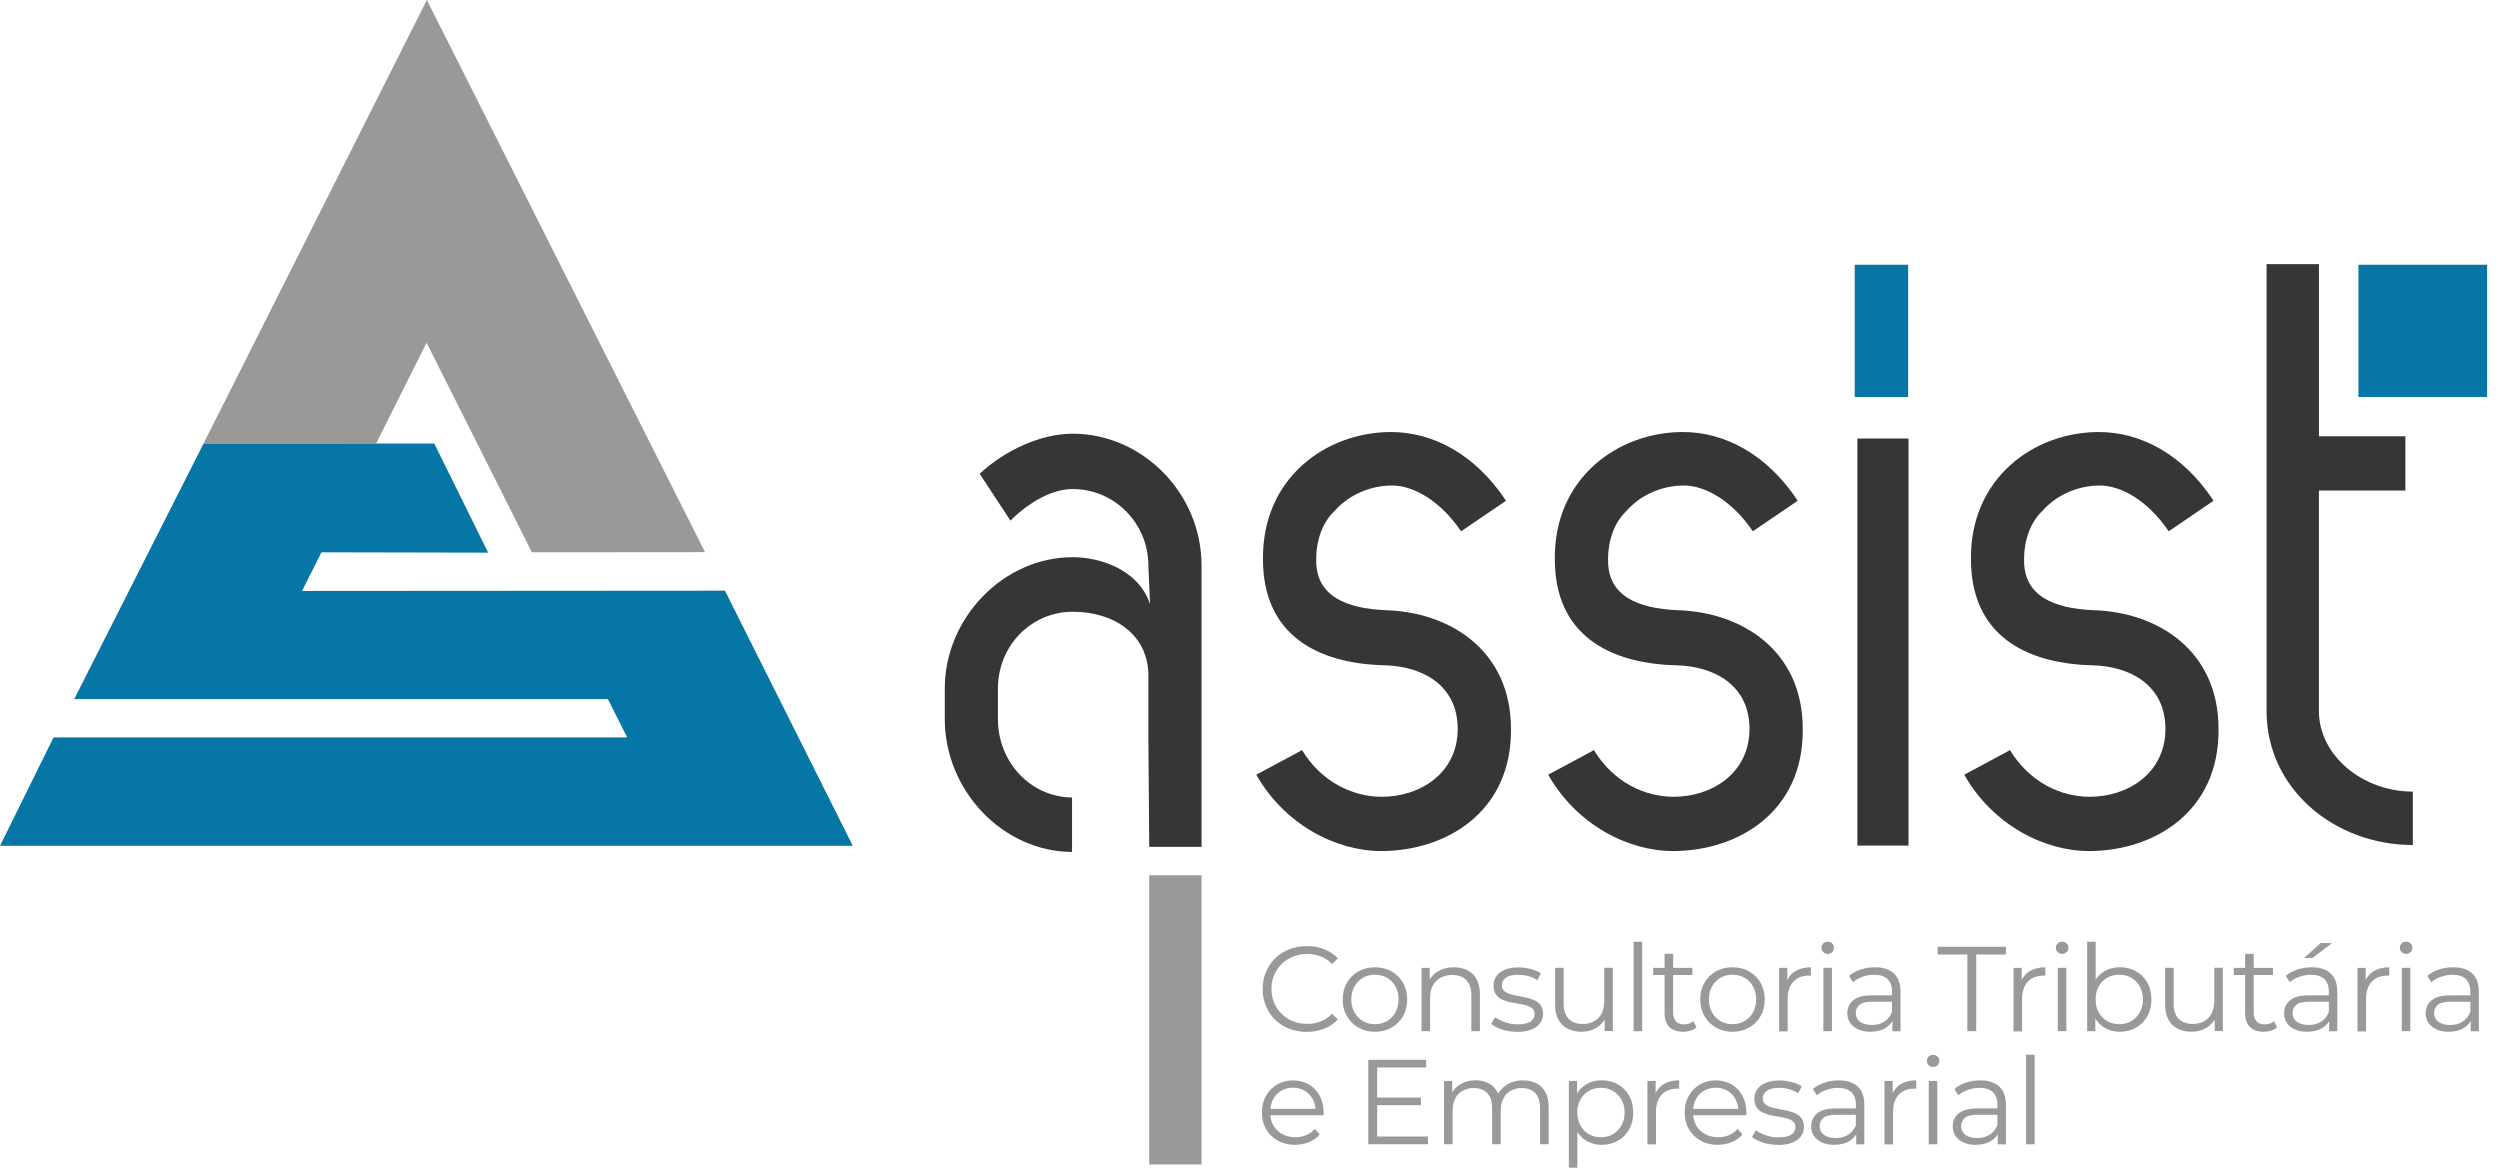 <svg xmlns:xlink="http://www.w3.org/1999/xlink" xmlns="http://www.w3.org/2000/svg" width="190" height="89" viewBox="0 0 190 89" fill="none"><g clip-path="url(#clip0_331_310)"><path d="M111.042 40.379C109.463 38.057 107.436 36.899 105.792 36.899C104.147 36.899 102.503 37.609 101.427 38.833C100.602 39.609 100.033 40.898 100.033 42.505C99.968 45.34 102.372 46.242 105.284 46.373C110.151 46.504 114.834 49.399 114.834 55.398C114.899 61.714 109.9 64.68 104.967 64.68C101.552 64.68 97.63 62.681 95.477 58.878L98.957 57.01C100.41 59.397 102.754 60.555 105.027 60.555C107.939 60.555 110.785 58.752 110.785 55.398C110.785 52.044 108.064 50.629 105.218 50.563C100.094 50.432 95.985 48.241 95.985 42.505C95.919 36.315 100.793 32.834 105.726 32.834C108.889 32.834 112.113 34.512 114.457 38.057L111.042 40.379Z" fill="#373636"></path><path d="M133.218 40.379C131.639 38.057 129.612 36.899 127.967 36.899C126.323 36.899 124.678 37.609 123.608 38.833C122.788 39.609 122.214 40.898 122.214 42.505C122.149 45.34 124.553 46.242 127.465 46.373C132.333 46.504 137.009 49.399 137.009 55.398C137.075 61.714 132.076 64.68 127.148 64.68C123.733 64.68 119.816 62.681 117.664 58.878L121.138 57.01C122.591 59.397 124.93 60.555 127.208 60.555C130.114 60.555 132.961 58.752 132.961 55.398C132.961 52.044 130.24 50.629 127.399 50.563C122.28 50.432 118.166 48.241 118.166 42.505C118.101 36.315 122.974 32.834 127.902 32.834C131.065 32.834 134.288 34.512 136.627 38.057L133.212 40.379H133.218Z" fill="#373636"></path><path d="M145.046 64.265H141.161V33.326H145.046V64.265Z" fill="#373636"></path><path d="M91.319 88.5H87.342V66.521H91.319V88.5Z" fill="#999998"></path><path d="M81.469 60.61C78.339 60.577 75.842 57.933 75.842 54.655V52.322C75.842 49.083 78.366 46.493 81.529 46.493C84.692 46.493 87.277 48.241 87.277 51.35V56.272L87.342 64.363H91.319V42.996C91.319 37.429 86.774 32.96 81.529 32.96C79.131 32.96 76.415 34.19 74.454 36.003L76.792 39.565C78.371 38.014 80.076 37.167 81.529 37.167C84.687 37.167 87.277 39.757 87.277 42.996L87.402 45.908C86.517 43.253 83.551 42.346 81.529 42.346C76.224 42.346 71.804 47.006 71.804 52.317V54.65C71.804 60.069 76.192 64.719 81.475 64.751V60.605L81.469 60.61Z" fill="#373636"></path><path d="M145.018 30.174H140.959V20.121H145.018V30.174Z" fill="#0676A6"></path><path d="M189.02 30.174H179.241V20.121H189.02V30.174Z" fill="#0676A6"></path><path d="M164.823 40.379C163.244 38.057 161.223 36.899 159.578 36.899C157.934 36.899 156.295 37.609 155.218 38.833C154.399 39.609 153.831 40.898 153.831 42.505C153.765 45.34 156.169 46.242 159.07 46.373C163.932 46.504 168.609 49.399 168.609 55.398C168.675 61.714 163.681 64.68 158.759 64.68C155.35 64.68 151.432 62.681 149.285 58.878L152.76 57.01C154.213 59.397 156.551 60.555 158.824 60.555C161.731 60.555 164.572 58.752 164.572 55.398C164.572 52.044 161.856 50.629 159.015 50.563C153.902 50.432 149.793 48.241 149.793 42.505C149.728 36.315 154.596 32.834 159.518 32.834C162.676 32.834 165.899 34.512 168.232 38.057L164.823 40.379Z" fill="#373636"></path><path d="M182.808 33.157V37.282H176.236V54.038C176.236 57.387 179.519 60.162 183.376 60.162V64.221C177.438 64.221 172.259 59.965 172.259 54.038V20.072H176.241V33.157H182.814H182.808Z" fill="#373636"></path><path d="M32.419 26.044L40.423 41.975L53.584 41.964L32.441 0L15.467 33.714L28.584 33.709L32.419 26.044Z" fill="#999998"></path><path d="M55.098 44.892L22.951 44.914L24.432 41.975L37.101 42.002L33.004 33.709L15.467 33.714L5.638 53.136H46.203L47.667 56.043H4.07L0 64.281H64.811L55.098 44.892Z" fill="#0676A6"></path><path d="M99.318 78.426C98.837 78.426 98.389 78.344 97.979 78.186C97.57 78.022 97.214 77.798 96.914 77.503C96.613 77.208 96.379 76.864 96.215 76.465C96.045 76.066 95.963 75.634 95.963 75.164C95.963 74.695 96.045 74.257 96.215 73.864C96.384 73.465 96.619 73.121 96.919 72.826C97.22 72.531 97.575 72.307 97.985 72.143C98.394 71.979 98.842 71.903 99.323 71.903C99.804 71.903 100.225 71.979 100.634 72.138C101.044 72.296 101.388 72.526 101.672 72.837L101.241 73.269C100.979 73.001 100.689 72.804 100.372 72.684C100.055 72.564 99.711 72.504 99.345 72.504C98.963 72.504 98.602 72.569 98.274 72.7C97.946 72.832 97.657 73.017 97.411 73.258C97.165 73.498 96.974 73.782 96.837 74.099C96.701 74.421 96.63 74.771 96.63 75.159C96.63 75.547 96.701 75.897 96.837 76.219C96.974 76.541 97.165 76.82 97.411 77.06C97.657 77.3 97.941 77.486 98.274 77.617C98.602 77.749 98.963 77.814 99.345 77.814C99.728 77.814 100.055 77.754 100.372 77.628C100.689 77.508 100.979 77.311 101.241 77.044L101.672 77.475C101.394 77.787 101.044 78.022 100.634 78.18C100.225 78.339 99.788 78.421 99.312 78.421L99.318 78.426Z" fill="#999998"></path><path d="M104.491 78.415C104.027 78.415 103.612 78.311 103.24 78.098C102.869 77.885 102.579 77.596 102.366 77.23C102.153 76.858 102.044 76.437 102.044 75.962C102.044 75.487 102.153 75.055 102.366 74.689C102.579 74.323 102.869 74.034 103.235 73.826C103.601 73.618 104.022 73.514 104.491 73.514C104.961 73.514 105.393 73.618 105.759 73.826C106.13 74.034 106.42 74.323 106.628 74.689C106.841 75.055 106.945 75.481 106.945 75.962C106.945 76.443 106.841 76.864 106.628 77.23C106.415 77.601 106.125 77.891 105.754 78.098C105.382 78.311 104.961 78.415 104.491 78.415ZM104.491 77.836C104.841 77.836 105.147 77.76 105.415 77.601C105.682 77.443 105.896 77.224 106.054 76.94C106.212 76.656 106.289 76.328 106.289 75.957C106.289 75.585 106.212 75.246 106.054 74.968C105.896 74.689 105.688 74.471 105.415 74.312C105.147 74.154 104.841 74.077 104.497 74.077C104.153 74.077 103.847 74.154 103.579 74.312C103.311 74.471 103.098 74.689 102.94 74.968C102.781 75.246 102.7 75.58 102.7 75.957C102.7 76.334 102.781 76.656 102.94 76.94C103.098 77.224 103.311 77.443 103.579 77.601C103.847 77.76 104.153 77.836 104.486 77.836H104.491Z" fill="#999998"></path><path d="M110.496 73.514C110.889 73.514 111.228 73.591 111.528 73.739C111.823 73.886 112.058 74.115 112.222 74.421C112.391 74.727 112.473 75.11 112.473 75.574V78.371H111.823V75.64C111.823 75.132 111.698 74.749 111.441 74.487C111.19 74.225 110.829 74.099 110.375 74.099C110.031 74.099 109.736 74.17 109.48 74.307C109.228 74.443 109.032 74.645 108.895 74.902C108.758 75.164 108.687 75.476 108.687 75.842V78.371H108.037V73.558H108.66V74.88L108.562 74.634C108.715 74.285 108.96 74.012 109.294 73.815C109.627 73.618 110.031 73.514 110.496 73.514Z" fill="#999998"></path><path d="M115.287 78.415C114.888 78.415 114.517 78.36 114.162 78.246C113.806 78.131 113.528 77.989 113.326 77.82L113.621 77.306C113.817 77.454 114.069 77.579 114.375 77.688C114.681 77.798 115.003 77.847 115.336 77.847C115.795 77.847 116.123 77.776 116.325 77.634C116.527 77.492 116.626 77.3 116.626 77.06C116.626 76.885 116.571 76.743 116.456 76.645C116.341 76.547 116.194 76.47 116.014 76.415C115.828 76.366 115.626 76.317 115.402 76.284C115.178 76.246 114.954 76.202 114.73 76.159C114.506 76.109 114.304 76.038 114.118 75.946C113.932 75.853 113.785 75.722 113.675 75.558C113.566 75.394 113.506 75.175 113.506 74.897C113.506 74.618 113.577 74.4 113.725 74.192C113.872 73.984 114.085 73.82 114.369 73.7C114.653 73.58 114.997 73.52 115.407 73.52C115.719 73.52 116.03 73.564 116.341 73.646C116.653 73.728 116.91 73.837 117.112 73.973L116.828 74.498C116.615 74.35 116.385 74.246 116.139 74.181C115.893 74.115 115.653 74.083 115.407 74.083C114.976 74.083 114.653 74.159 114.451 74.307C114.244 74.454 114.145 74.645 114.145 74.88C114.145 75.066 114.2 75.208 114.315 75.312C114.429 75.416 114.577 75.498 114.763 75.552C114.948 75.612 115.156 75.656 115.374 75.694C115.598 75.733 115.822 75.776 116.041 75.825C116.265 75.88 116.467 75.946 116.653 76.038C116.839 76.126 116.992 76.252 117.101 76.415C117.216 76.579 117.27 76.792 117.27 77.055C117.27 77.333 117.194 77.579 117.035 77.781C116.882 77.983 116.653 78.147 116.358 78.257C116.063 78.371 115.702 78.426 115.282 78.426L115.287 78.415Z" fill="#999998"></path><path d="M120.22 78.415C119.811 78.415 119.456 78.339 119.15 78.186C118.844 78.033 118.609 77.803 118.439 77.497C118.27 77.191 118.188 76.809 118.188 76.35V73.553H118.838V76.273C118.838 76.787 118.964 77.175 119.221 77.432C119.472 77.694 119.832 77.82 120.286 77.82C120.625 77.82 120.914 77.749 121.16 77.612C121.406 77.475 121.597 77.273 121.728 77.011C121.859 76.749 121.925 76.432 121.925 76.066V73.547H122.575V78.36H121.952V77.038L122.051 77.279C121.898 77.634 121.663 77.907 121.34 78.109C121.018 78.306 120.647 78.41 120.22 78.41V78.415Z" fill="#999998"></path><path d="M124.154 78.371V71.57H124.804V78.371H124.154Z" fill="#999998"></path><path d="M125.645 74.099V73.558H128.623V74.099H125.645ZM127.918 78.415C127.465 78.415 127.115 78.295 126.875 78.049C126.629 77.803 126.509 77.459 126.509 77.011V72.493H127.159V76.973C127.159 77.251 127.23 77.47 127.372 77.623C127.514 77.776 127.722 77.852 127.989 77.852C128.279 77.852 128.514 77.77 128.705 77.606L128.934 78.076C128.809 78.191 128.65 78.278 128.47 78.333C128.29 78.388 128.104 78.415 127.918 78.415Z" fill="#999998"></path><path d="M131.666 78.415C131.202 78.415 130.786 78.311 130.415 78.098C130.043 77.885 129.754 77.596 129.541 77.23C129.328 76.858 129.218 76.437 129.218 75.962C129.218 75.487 129.328 75.055 129.541 74.689C129.754 74.323 130.043 74.034 130.409 73.826C130.776 73.618 131.196 73.514 131.666 73.514C132.136 73.514 132.568 73.618 132.934 73.826C133.305 74.034 133.595 74.323 133.802 74.689C134.015 75.055 134.119 75.481 134.119 75.962C134.119 76.443 134.015 76.864 133.802 77.23C133.589 77.601 133.3 77.891 132.928 78.098C132.557 78.311 132.136 78.415 131.666 78.415ZM131.666 77.836C132.016 77.836 132.322 77.76 132.589 77.601C132.857 77.443 133.07 77.224 133.229 76.94C133.382 76.656 133.463 76.328 133.463 75.957C133.463 75.585 133.387 75.246 133.229 74.968C133.07 74.689 132.863 74.471 132.589 74.312C132.322 74.154 132.016 74.077 131.672 74.077C131.327 74.077 131.021 74.154 130.754 74.312C130.486 74.471 130.273 74.689 130.114 74.968C129.956 75.246 129.874 75.58 129.874 75.957C129.874 76.334 129.956 76.656 130.114 76.94C130.273 77.224 130.486 77.443 130.754 77.601C131.021 77.76 131.327 77.836 131.661 77.836H131.666Z" fill="#999998"></path><path d="M135.212 78.371V73.558H135.835V74.869L135.769 74.64C135.906 74.274 136.13 73.995 136.446 73.804C136.763 73.613 137.157 73.514 137.627 73.514V74.148C137.627 74.148 137.577 74.148 137.556 74.148C137.534 74.148 137.506 74.148 137.484 74.148C136.976 74.148 136.578 74.301 136.293 74.613C136.004 74.918 135.862 75.361 135.862 75.929V78.388H135.212V78.371Z" fill="#999998"></path><path d="M138.905 72.493C138.768 72.493 138.659 72.449 138.566 72.356C138.473 72.263 138.43 72.154 138.43 72.028C138.43 71.903 138.473 71.793 138.566 71.701C138.659 71.613 138.768 71.57 138.905 71.57C139.042 71.57 139.151 71.613 139.244 71.695C139.337 71.783 139.38 71.886 139.38 72.017C139.38 72.149 139.337 72.263 139.249 72.356C139.162 72.449 139.047 72.493 138.905 72.493ZM138.577 78.366V73.553H139.227V78.366H138.577Z" fill="#999998"></path><path d="M142.161 78.415C141.801 78.415 141.489 78.355 141.221 78.235C140.954 78.115 140.752 77.951 140.609 77.738C140.467 77.525 140.396 77.284 140.396 77.011C140.396 76.76 140.457 76.536 140.577 76.328C140.697 76.126 140.894 75.957 141.161 75.831C141.434 75.705 141.801 75.645 142.254 75.645H143.915V76.131H142.276C141.811 76.131 141.489 76.213 141.309 76.377C141.129 76.541 141.036 76.749 141.036 76.989C141.036 77.262 141.145 77.486 141.358 77.65C141.571 77.814 141.872 77.896 142.254 77.896C142.636 77.896 142.937 77.814 143.205 77.645C143.472 77.475 143.664 77.235 143.789 76.918L143.937 77.366C143.816 77.683 143.603 77.94 143.297 78.126C142.997 78.317 142.615 78.41 142.156 78.41L142.161 78.415ZM143.822 78.371V77.306L143.795 77.131V75.356C143.795 74.946 143.68 74.629 143.45 74.41C143.221 74.192 142.882 74.083 142.429 74.083C142.117 74.083 141.822 74.137 141.538 74.241C141.26 74.345 141.019 74.481 140.823 74.651L140.528 74.165C140.773 73.957 141.063 73.799 141.407 73.684C141.751 73.569 142.112 73.514 142.489 73.514C143.112 73.514 143.592 73.667 143.931 73.979C144.27 74.285 144.439 74.755 144.439 75.388V78.377H143.816L143.822 78.371Z" fill="#999998"></path><path d="M149.52 78.371V72.542H147.264V71.957H152.449V72.542H150.192V78.371H149.515H149.52Z" fill="#999998"></path><path d="M153.028 78.371V73.558H153.65V74.869L153.585 74.64C153.721 74.274 153.945 73.995 154.262 73.804C154.579 73.613 154.973 73.514 155.442 73.514V74.148C155.442 74.148 155.393 74.148 155.371 74.148C155.35 74.148 155.322 74.148 155.3 74.148C154.792 74.148 154.393 74.301 154.109 74.613C153.82 74.918 153.678 75.361 153.678 75.929V78.388H153.028V78.371Z" fill="#999998"></path><path d="M156.721 72.493C156.584 72.493 156.475 72.449 156.382 72.356C156.289 72.263 156.246 72.154 156.246 72.028C156.246 71.903 156.289 71.793 156.382 71.701C156.475 71.613 156.584 71.57 156.721 71.57C156.857 71.57 156.967 71.613 157.06 71.695C157.152 71.783 157.196 71.886 157.196 72.017C157.196 72.149 157.152 72.263 157.065 72.356C156.978 72.449 156.863 72.493 156.721 72.493ZM156.393 78.366V73.553H157.043V78.366H156.393Z" fill="#999998"></path><path d="M158.622 78.371V71.57H159.272V74.979L159.179 75.951L159.245 76.924V78.371H158.622ZM161.108 78.415C160.687 78.415 160.305 78.317 159.972 78.126C159.633 77.934 159.371 77.656 159.174 77.284C158.977 76.918 158.879 76.476 158.879 75.957C158.879 75.438 158.977 74.984 159.174 74.624C159.371 74.257 159.638 73.984 159.977 73.793C160.316 73.602 160.687 73.509 161.102 73.509C161.561 73.509 161.971 73.613 162.337 73.815C162.703 74.017 162.987 74.307 163.195 74.673C163.402 75.039 163.506 75.465 163.506 75.957C163.506 76.448 163.402 76.864 163.195 77.235C162.987 77.606 162.703 77.896 162.337 78.104C161.971 78.311 161.561 78.415 161.102 78.415H161.108ZM161.064 77.836C161.408 77.836 161.714 77.76 161.982 77.601C162.25 77.443 162.463 77.224 162.621 76.94C162.78 76.656 162.862 76.328 162.862 75.957C162.862 75.585 162.78 75.246 162.621 74.968C162.463 74.689 162.25 74.471 161.982 74.312C161.714 74.154 161.408 74.077 161.064 74.077C160.72 74.077 160.414 74.154 160.141 74.312C159.868 74.471 159.655 74.689 159.502 74.968C159.343 75.246 159.267 75.58 159.267 75.957C159.267 76.334 159.343 76.656 159.502 76.94C159.66 77.224 159.873 77.443 160.141 77.601C160.414 77.76 160.72 77.836 161.064 77.836Z" fill="#999998"></path><path d="M166.582 78.415C166.172 78.415 165.817 78.339 165.511 78.186C165.205 78.033 164.97 77.803 164.801 77.497C164.632 77.191 164.55 76.809 164.55 76.35V73.553H165.2V76.273C165.2 76.787 165.326 77.175 165.582 77.432C165.839 77.688 166.194 77.82 166.648 77.82C166.981 77.82 167.276 77.749 167.522 77.612C167.768 77.475 167.959 77.273 168.09 77.011C168.221 76.749 168.287 76.432 168.287 76.066V73.547H168.937V78.36H168.314V77.038L168.412 77.279C168.259 77.634 168.024 77.907 167.702 78.109C167.38 78.306 167.008 78.41 166.577 78.41L166.582 78.415Z" fill="#999998"></path><path d="M169.767 74.099V73.558H172.745V74.099H169.767ZM172.04 78.415C171.587 78.415 171.237 78.295 170.996 78.049C170.751 77.803 170.63 77.459 170.63 77.011V72.493H171.281V76.973C171.281 77.251 171.352 77.47 171.494 77.623C171.636 77.776 171.843 77.852 172.111 77.852C172.401 77.852 172.635 77.77 172.827 77.606L173.056 78.076C172.931 78.191 172.772 78.278 172.592 78.333C172.411 78.388 172.226 78.415 172.04 78.415Z" fill="#999998"></path><path d="M175.356 78.415C174.996 78.415 174.684 78.355 174.417 78.235C174.149 78.115 173.947 77.951 173.805 77.738C173.663 77.525 173.592 77.284 173.592 77.011C173.592 76.76 173.652 76.536 173.772 76.328C173.892 76.126 174.089 75.957 174.356 75.831C174.63 75.705 174.996 75.645 175.449 75.645H177.11V76.131H175.471C175.007 76.131 174.684 76.213 174.504 76.377C174.324 76.541 174.236 76.749 174.236 76.989C174.236 77.262 174.346 77.486 174.559 77.65C174.772 77.814 175.072 77.896 175.455 77.896C175.837 77.896 176.137 77.814 176.405 77.645C176.673 77.475 176.864 77.235 176.99 76.918L177.137 77.366C177.017 77.683 176.804 77.94 176.498 78.126C176.198 78.317 175.815 78.41 175.356 78.41V78.415ZM177.017 78.371V77.306L176.99 77.131V75.356C176.99 74.946 176.875 74.629 176.646 74.41C176.416 74.192 176.077 74.083 175.624 74.083C175.313 74.083 175.017 74.137 174.733 74.241C174.455 74.345 174.214 74.481 174.018 74.651L173.723 74.165C173.969 73.957 174.258 73.799 174.602 73.684C174.946 73.569 175.307 73.514 175.684 73.514C176.307 73.514 176.788 73.668 177.126 73.979C177.465 74.285 177.634 74.755 177.634 75.388V78.377H177.012L177.017 78.371ZM175.11 72.81L176.367 71.673H177.236L175.75 72.81H175.11Z" fill="#999998"></path><path d="M179.17 78.371V73.558H179.792V74.869L179.727 74.64C179.863 74.274 180.087 73.995 180.404 73.804C180.721 73.613 181.115 73.514 181.584 73.514V74.148C181.584 74.148 181.535 74.148 181.513 74.148C181.492 74.148 181.464 74.148 181.442 74.148C180.934 74.148 180.535 74.301 180.251 74.613C179.962 74.918 179.82 75.361 179.82 75.929V78.388H179.17V78.371Z" fill="#999998"></path><path d="M182.863 72.493C182.726 72.493 182.617 72.449 182.524 72.356C182.431 72.263 182.388 72.154 182.388 72.028C182.388 71.903 182.431 71.793 182.524 71.701C182.617 71.613 182.726 71.57 182.863 71.57C182.999 71.57 183.109 71.613 183.202 71.695C183.294 71.783 183.338 71.886 183.338 72.017C183.338 72.149 183.294 72.263 183.207 72.356C183.12 72.449 183.005 72.493 182.863 72.493ZM182.535 78.366V73.553H183.185V78.366H182.535Z" fill="#999998"></path><path d="M186.114 78.415C185.753 78.415 185.442 78.355 185.174 78.235C184.906 78.115 184.704 77.951 184.562 77.738C184.42 77.525 184.349 77.284 184.349 77.011C184.349 76.76 184.409 76.536 184.529 76.328C184.649 76.126 184.846 75.957 185.114 75.831C185.387 75.705 185.753 75.645 186.206 75.645H187.867V76.131H186.228C185.764 76.131 185.442 76.213 185.261 76.377C185.081 76.541 184.988 76.749 184.988 76.989C184.988 77.262 185.097 77.486 185.31 77.65C185.523 77.814 185.824 77.896 186.206 77.896C186.589 77.896 186.889 77.814 187.157 77.645C187.425 77.475 187.616 77.235 187.742 76.918L187.889 77.366C187.769 77.683 187.556 77.94 187.25 78.126C186.949 78.317 186.567 78.41 186.108 78.41L186.114 78.415ZM187.774 78.371V77.306L187.747 77.131V75.356C187.747 74.946 187.632 74.629 187.403 74.41C187.173 74.192 186.835 74.083 186.381 74.083C186.07 74.083 185.775 74.137 185.491 74.241C185.212 74.345 184.972 74.481 184.775 74.651L184.48 74.165C184.726 73.957 185.015 73.799 185.36 73.684C185.704 73.569 186.064 73.514 186.441 73.514C187.064 73.514 187.545 73.667 187.884 73.979C188.222 74.285 188.392 74.755 188.392 75.388V78.377H187.769L187.774 78.371Z" fill="#999998"></path><path d="M98.438 87.009C97.936 87.009 97.498 86.905 97.116 86.692C96.734 86.479 96.439 86.189 96.225 85.823C96.012 85.452 95.903 85.031 95.903 84.556C95.903 84.081 96.007 83.66 96.209 83.294C96.411 82.928 96.695 82.638 97.05 82.425C97.406 82.212 97.81 82.108 98.258 82.108C98.706 82.108 99.11 82.212 99.465 82.414C99.815 82.616 100.094 82.906 100.296 83.277C100.498 83.649 100.596 84.075 100.596 84.556C100.596 84.589 100.596 84.616 100.596 84.654C100.596 84.687 100.596 84.725 100.596 84.758H96.406V84.272H100.246L99.99 84.463C99.99 84.113 99.913 83.807 99.766 83.534C99.618 83.261 99.411 83.048 99.154 82.895C98.897 82.742 98.602 82.665 98.263 82.665C97.925 82.665 97.635 82.742 97.373 82.895C97.111 83.048 96.903 83.261 96.761 83.534C96.613 83.807 96.542 84.124 96.542 84.479V84.578C96.542 84.944 96.624 85.266 96.783 85.545C96.947 85.823 97.171 86.042 97.46 86.195C97.75 86.353 98.083 86.43 98.454 86.43C98.749 86.43 99.023 86.375 99.274 86.271C99.525 86.168 99.744 86.009 99.93 85.796L100.296 86.217C100.083 86.474 99.815 86.67 99.493 86.801C99.17 86.932 98.821 87.003 98.433 87.003L98.438 87.009Z" fill="#999998"></path><path d="M104.666 86.375H108.523V86.96H103.989V80.546H108.387V81.13H104.666V86.375ZM104.595 83.414H107.988V83.993H104.595V83.414Z" fill="#999998"></path><path d="M115.757 82.108C116.15 82.108 116.489 82.185 116.779 82.332C117.068 82.48 117.292 82.709 117.456 83.015C117.62 83.321 117.696 83.704 117.696 84.168V86.965H117.046V84.234C117.046 83.725 116.926 83.343 116.686 83.081C116.445 82.819 116.101 82.693 115.664 82.693C115.336 82.693 115.047 82.764 114.806 82.9C114.566 83.037 114.38 83.239 114.249 83.496C114.118 83.758 114.052 84.07 114.052 84.436V86.965H113.402V84.234C113.402 83.725 113.282 83.343 113.036 83.081C112.79 82.819 112.452 82.693 112.009 82.693C111.687 82.693 111.403 82.764 111.157 82.9C110.911 83.037 110.725 83.239 110.594 83.496C110.463 83.758 110.397 84.07 110.397 84.436V86.965H109.747V82.152H110.37V83.452L110.272 83.223C110.419 82.873 110.654 82.6 110.982 82.403C111.31 82.207 111.698 82.103 112.14 82.103C112.61 82.103 113.009 82.223 113.342 82.458C113.67 82.693 113.888 83.048 113.981 83.518L113.725 83.419C113.867 83.026 114.112 82.715 114.473 82.469C114.828 82.228 115.26 82.108 115.762 82.108H115.757Z" fill="#999998"></path><path d="M119.232 88.741V82.152H119.854V83.6L119.789 84.561L119.882 85.534V88.741H119.232ZM121.717 87.009C121.302 87.009 120.925 86.91 120.592 86.719C120.253 86.528 119.991 86.249 119.789 85.883C119.592 85.517 119.494 85.075 119.494 84.55C119.494 84.026 119.592 83.578 119.789 83.217C119.985 82.851 120.248 82.578 120.586 82.387C120.925 82.196 121.302 82.103 121.723 82.103C122.182 82.103 122.591 82.207 122.958 82.409C123.324 82.611 123.608 82.9 123.815 83.272C124.023 83.643 124.127 84.07 124.127 84.55C124.127 85.031 124.023 85.468 123.815 85.834C123.608 86.2 123.324 86.49 122.958 86.697C122.591 86.905 122.182 87.009 121.723 87.009H121.717ZM121.674 86.43C122.018 86.43 122.324 86.353 122.591 86.195C122.859 86.036 123.072 85.818 123.231 85.534C123.389 85.25 123.471 84.922 123.471 84.55C123.471 84.179 123.389 83.851 123.231 83.572C123.072 83.294 122.859 83.07 122.591 82.911C122.324 82.753 122.018 82.671 121.674 82.671C121.329 82.671 121.024 82.753 120.75 82.911C120.477 83.07 120.264 83.288 120.111 83.572C119.953 83.851 119.876 84.179 119.876 84.55C119.876 84.922 119.953 85.25 120.111 85.534C120.27 85.818 120.483 86.036 120.75 86.195C121.024 86.353 121.329 86.43 121.674 86.43Z" fill="#999998"></path><path d="M125.203 86.965V82.152H125.826V83.463L125.76 83.234C125.897 82.868 126.121 82.589 126.438 82.392C126.755 82.201 127.148 82.103 127.618 82.103V82.737C127.618 82.737 127.569 82.737 127.547 82.737C127.525 82.737 127.498 82.737 127.476 82.737C126.968 82.737 126.569 82.889 126.285 83.201C126.001 83.512 125.853 83.949 125.853 84.518V86.976H125.203V86.965Z" fill="#999998"></path><path d="M130.568 87.009C130.065 87.009 129.628 86.905 129.246 86.692C128.869 86.479 128.568 86.189 128.355 85.823C128.142 85.452 128.033 85.031 128.033 84.556C128.033 84.081 128.137 83.66 128.339 83.294C128.541 82.928 128.825 82.638 129.18 82.425C129.535 82.212 129.94 82.108 130.388 82.108C130.836 82.108 131.24 82.212 131.595 82.414C131.945 82.616 132.223 82.906 132.425 83.277C132.628 83.649 132.726 84.075 132.726 84.556C132.726 84.589 132.726 84.616 132.726 84.654C132.726 84.687 132.726 84.725 132.726 84.758H128.536V84.272H132.376L132.12 84.463C132.12 84.113 132.043 83.807 131.896 83.534C131.748 83.261 131.54 83.048 131.284 82.895C131.027 82.742 130.732 82.665 130.393 82.665C130.054 82.665 129.765 82.742 129.503 82.895C129.24 83.048 129.033 83.261 128.891 83.534C128.743 83.807 128.672 84.124 128.672 84.479V84.578C128.672 84.944 128.754 85.266 128.913 85.545C129.076 85.823 129.3 86.042 129.59 86.195C129.88 86.353 130.213 86.43 130.584 86.43C130.879 86.43 131.152 86.375 131.404 86.271C131.655 86.168 131.874 86.009 132.059 85.796L132.425 86.217C132.212 86.474 131.945 86.67 131.622 86.801C131.3 86.932 130.95 87.003 130.562 87.003L130.568 87.009Z" fill="#999998"></path><path d="M135.113 87.009C134.715 87.009 134.343 86.954 133.988 86.84C133.633 86.725 133.354 86.583 133.152 86.413L133.447 85.9C133.644 86.047 133.895 86.173 134.201 86.282C134.507 86.391 134.829 86.441 135.163 86.441C135.621 86.441 135.949 86.37 136.151 86.228C136.354 86.085 136.452 85.894 136.452 85.654C136.452 85.479 136.397 85.337 136.283 85.239C136.168 85.14 136.02 85.064 135.84 85.009C135.654 84.955 135.452 84.911 135.228 84.878C135.004 84.845 134.78 84.796 134.556 84.752C134.332 84.703 134.13 84.632 133.944 84.539C133.758 84.447 133.611 84.315 133.502 84.151C133.387 83.988 133.332 83.769 133.332 83.49C133.332 83.212 133.403 82.993 133.551 82.786C133.698 82.578 133.911 82.414 134.196 82.294C134.48 82.174 134.824 82.114 135.234 82.114C135.545 82.114 135.856 82.157 136.168 82.239C136.479 82.321 136.736 82.431 136.938 82.567L136.654 83.092C136.441 82.944 136.212 82.84 135.966 82.775C135.72 82.709 135.479 82.676 135.234 82.676C134.802 82.676 134.48 82.753 134.278 82.9C134.07 83.048 133.972 83.239 133.972 83.474C133.972 83.66 134.026 83.802 134.141 83.906C134.256 84.01 134.403 84.091 134.589 84.146C134.775 84.206 134.982 84.25 135.201 84.288C135.425 84.326 135.649 84.37 135.867 84.419C136.091 84.474 136.293 84.539 136.479 84.632C136.665 84.72 136.818 84.845 136.927 85.009C137.042 85.173 137.097 85.386 137.097 85.648C137.097 85.927 137.02 86.173 136.862 86.375C136.709 86.577 136.479 86.741 136.184 86.85C135.889 86.965 135.529 87.02 135.108 87.02L135.113 87.009Z" fill="#999998"></path><path d="M139.413 87.009C139.052 87.009 138.741 86.949 138.473 86.829C138.206 86.708 138.004 86.544 137.861 86.331C137.719 86.118 137.648 85.878 137.648 85.605C137.648 85.353 137.708 85.129 137.829 84.922C137.949 84.714 138.146 84.55 138.413 84.425C138.686 84.299 139.052 84.239 139.506 84.239H141.167V84.725H139.528C139.063 84.725 138.741 84.807 138.561 84.971C138.38 85.135 138.293 85.343 138.293 85.583C138.293 85.856 138.402 86.08 138.615 86.244C138.828 86.408 139.129 86.49 139.511 86.49C139.894 86.49 140.194 86.408 140.462 86.239C140.73 86.069 140.921 85.829 141.047 85.512L141.194 85.96C141.074 86.277 140.861 86.534 140.555 86.719C140.254 86.91 139.872 87.003 139.413 87.003V87.009ZM141.074 86.965V85.9L141.047 85.725V83.949C141.047 83.54 140.932 83.223 140.702 83.004C140.473 82.786 140.134 82.677 139.681 82.677C139.369 82.677 139.074 82.731 138.79 82.835C138.512 82.939 138.271 83.075 138.075 83.245L137.78 82.758C138.025 82.551 138.315 82.392 138.659 82.278C139.003 82.163 139.364 82.108 139.741 82.108C140.364 82.108 140.844 82.261 141.183 82.573C141.522 82.879 141.691 83.349 141.691 83.982V86.971H141.068L141.074 86.965Z" fill="#999998"></path><path d="M143.221 86.965V82.152H143.844V83.463L143.778 83.234C143.915 82.868 144.139 82.589 144.456 82.392C144.773 82.201 145.166 82.103 145.636 82.103V82.737C145.636 82.737 145.587 82.737 145.565 82.737C145.543 82.737 145.516 82.737 145.494 82.737C144.986 82.737 144.587 82.889 144.303 83.201C144.013 83.507 143.871 83.949 143.871 84.518V86.976H143.221V86.965Z" fill="#999998"></path><path d="M146.914 81.092C146.778 81.092 146.668 81.048 146.575 80.956C146.483 80.863 146.439 80.753 146.439 80.628C146.439 80.502 146.483 80.393 146.575 80.3C146.668 80.213 146.778 80.169 146.914 80.169C147.051 80.169 147.16 80.213 147.253 80.294C147.346 80.382 147.389 80.486 147.389 80.617C147.389 80.748 147.346 80.863 147.258 80.956C147.171 81.048 147.056 81.092 146.914 81.092ZM146.586 86.965V82.152H147.237V86.965H146.586Z" fill="#999998"></path><path d="M150.17 87.009C149.81 87.009 149.498 86.949 149.231 86.829C148.963 86.708 148.761 86.544 148.619 86.331C148.477 86.118 148.406 85.878 148.406 85.605C148.406 85.353 148.466 85.129 148.586 84.922C148.706 84.72 148.903 84.55 149.171 84.425C149.444 84.299 149.81 84.239 150.263 84.239H151.924V84.725H150.285C149.821 84.725 149.498 84.807 149.318 84.971C149.138 85.135 149.045 85.343 149.045 85.583C149.045 85.856 149.154 86.08 149.367 86.244C149.58 86.408 149.881 86.49 150.263 86.49C150.646 86.49 150.946 86.408 151.214 86.239C151.482 86.069 151.673 85.829 151.798 85.512L151.946 85.96C151.826 86.277 151.613 86.534 151.307 86.719C151.006 86.91 150.624 87.003 150.165 87.003L150.17 87.009ZM151.831 86.965V85.9L151.804 85.725V83.949C151.804 83.54 151.689 83.223 151.46 83.004C151.23 82.786 150.891 82.677 150.438 82.677C150.127 82.677 149.832 82.731 149.548 82.835C149.269 82.939 149.028 83.075 148.832 83.245L148.537 82.758C148.783 82.551 149.072 82.392 149.416 82.278C149.761 82.163 150.121 82.108 150.498 82.108C151.121 82.108 151.602 82.261 151.94 82.573C152.279 82.879 152.449 83.349 152.449 83.982V86.971H151.826L151.831 86.965Z" fill="#999998"></path><path d="M153.984 86.965V80.163H154.634V86.965H153.984Z" fill="#999998"></path></g><defs><clipPath id="clip0_331_310"><rect width="189.02" height="88.741" fill="white"></rect></clipPath></defs></svg>